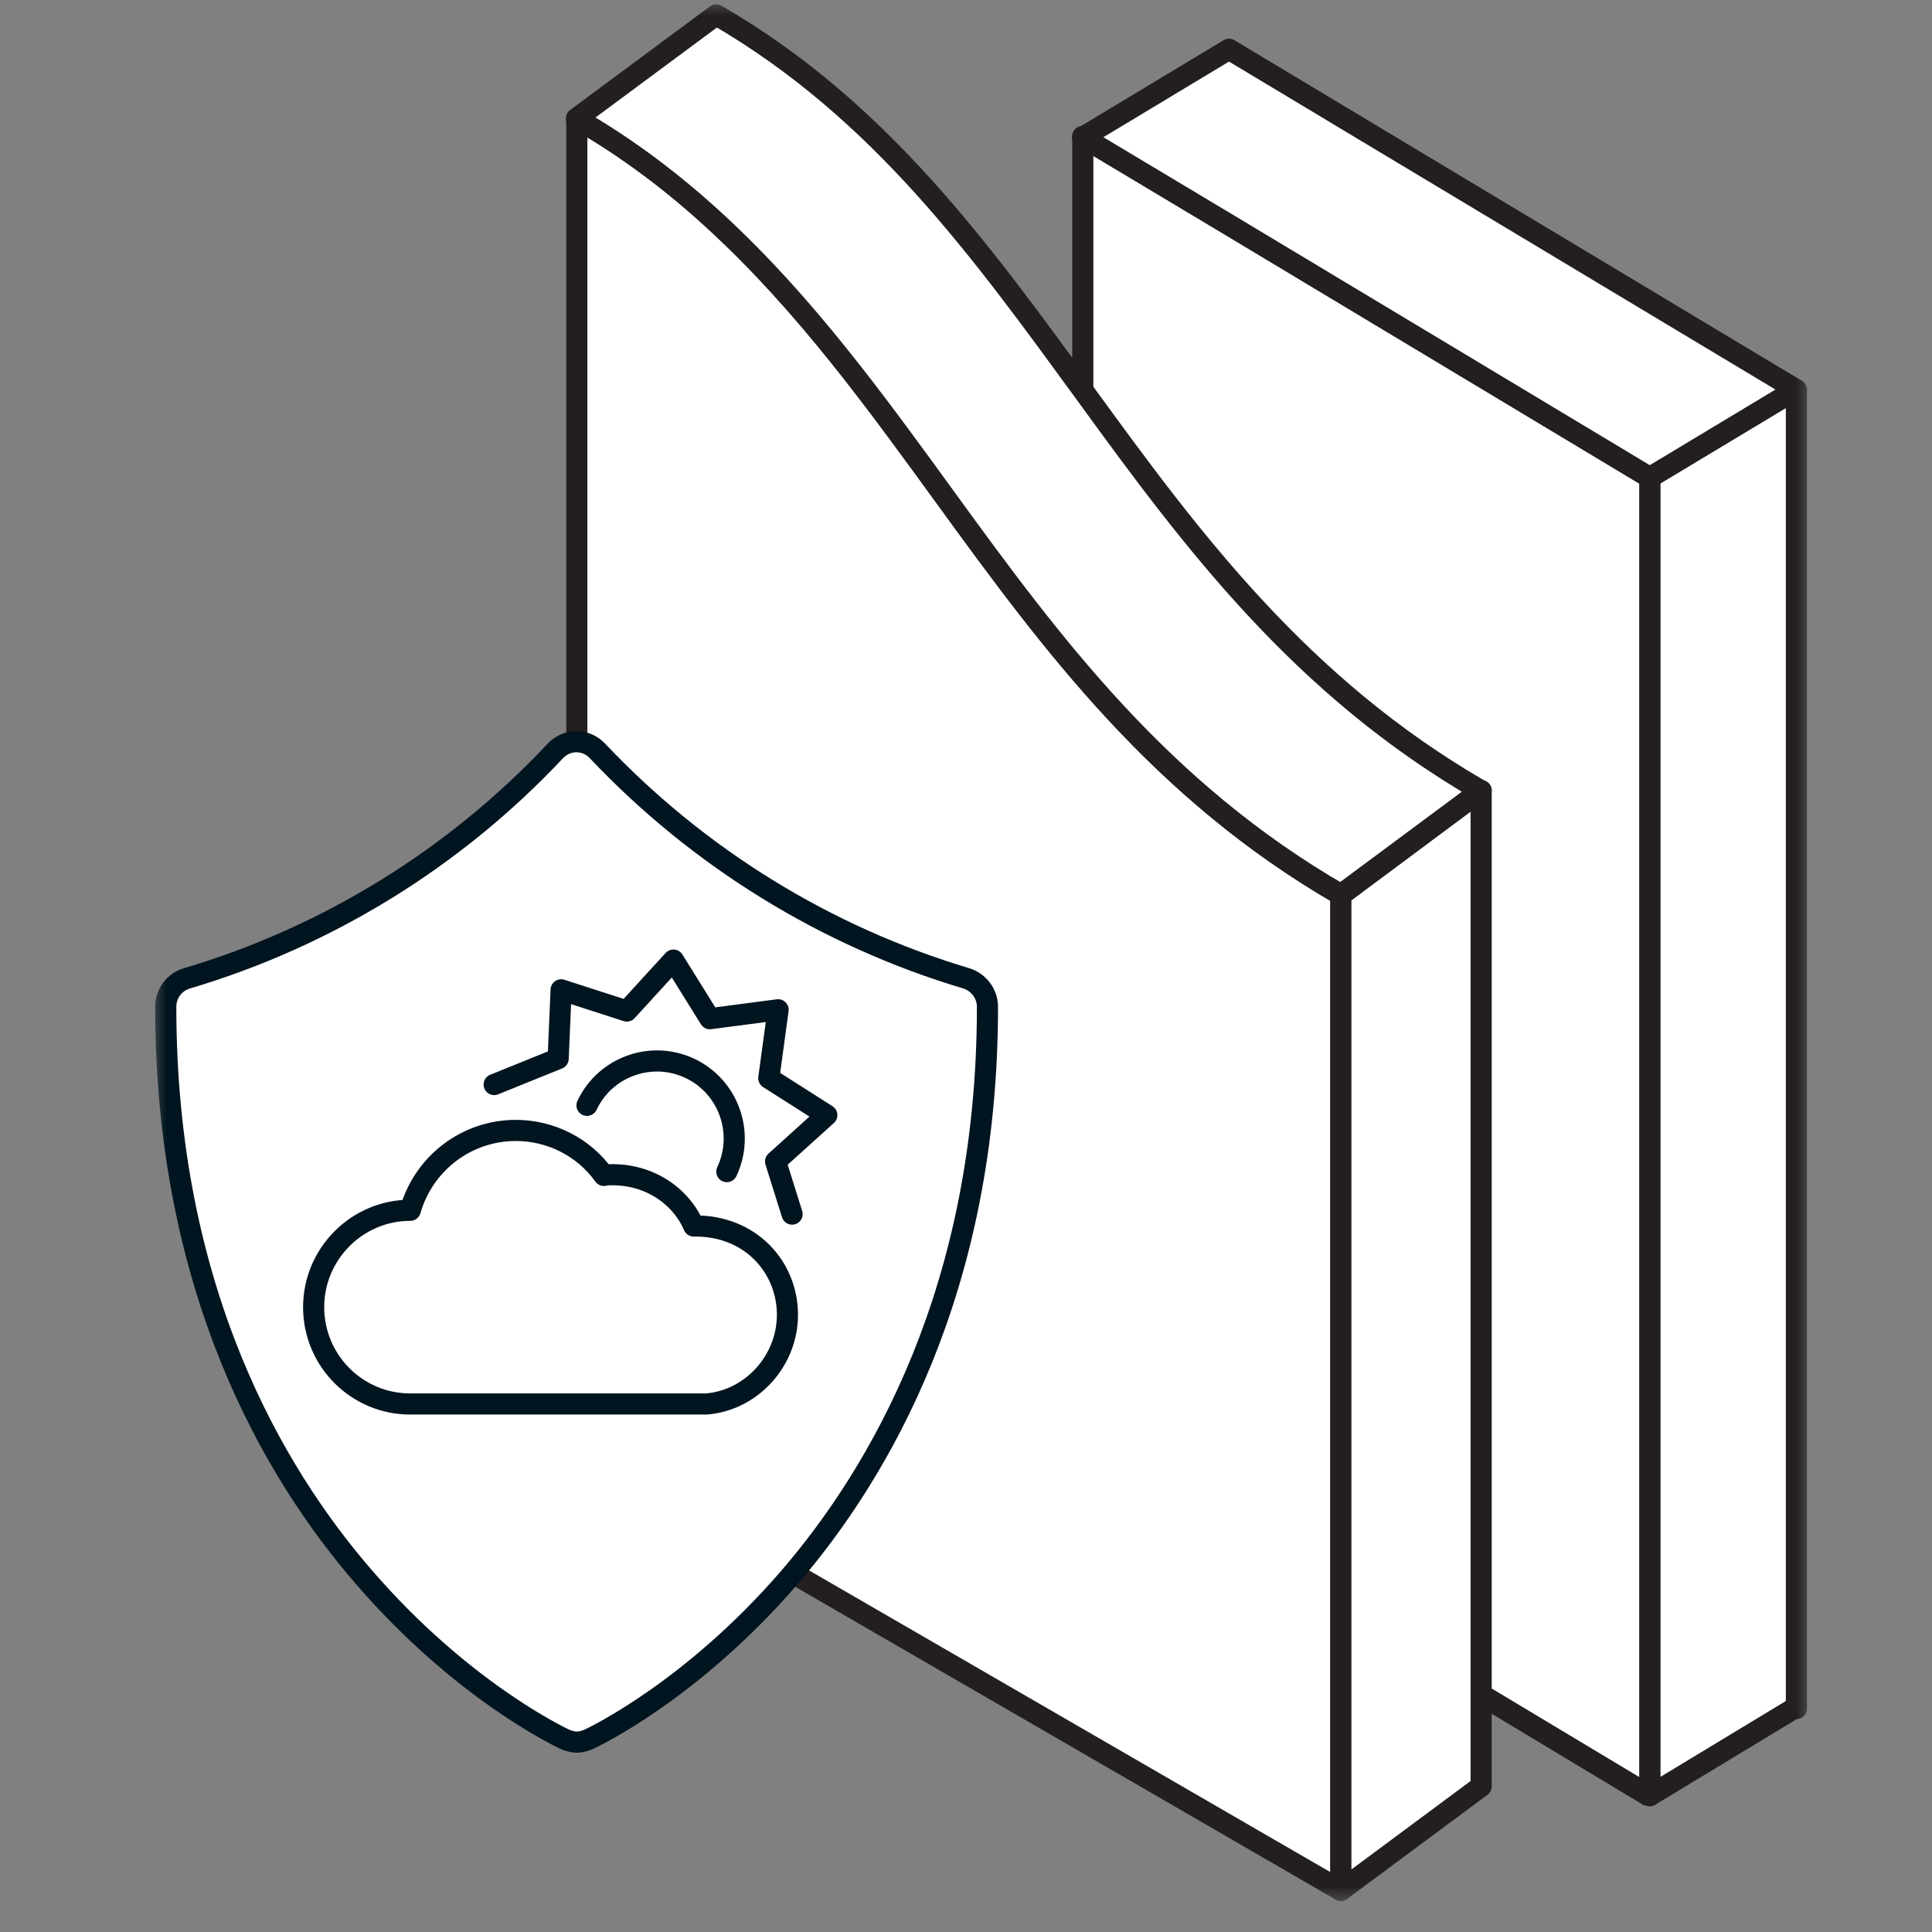 <svg width="64" height="64" viewBox="0 0 64 64" fill="none" xmlns="http://www.w3.org/2000/svg">
<rect x="0" y="0" width="64" height="64" fill="#808080" stroke="none"/>
<mask id="mask0_1_336" style="mask-type:luminance" maskUnits="userSpaceOnUse" x="5" y="0" width="55" height="64">
<path d="M60 0H5V63.115H60V0Z" fill="white"/>
</mask>
<g mask="url(#mask0_1_336)">
<path d="M59.508 12.918V56.599L59.466 56.571L54.651 59.484V15.817L59.494 12.904L59.508 12.918Z" fill="white" stroke="#231F20" stroke-width="0.7" stroke-linecap="square" stroke-linejoin="round"/>
<path d="M54.651 15.817V59.484L35.869 48.212V4.545L40.712 7.444L54.651 15.817Z" fill="white" stroke="#231F20" stroke-width="0.7" stroke-linecap="square" stroke-linejoin="round"/>
<path d="M40.712 7.444L35.869 4.545V4.517L35.897 4.531L40.712 7.43L54.651 15.817L40.712 7.444Z" fill="white" stroke="#231F20" stroke-width="0.7" stroke-linecap="square" stroke-linejoin="round"/>
<path d="M54.651 59.512L35.869 48.212" stroke="#231F20" stroke-width="0.7" stroke-miterlimit="10"/>
<path d="M59.494 12.904L54.651 15.817L40.712 7.444L35.869 4.545L35.897 4.531L40.712 1.632L56.21 10.934L59.494 12.904Z" fill="white" stroke="#231F20" stroke-width="0.7" stroke-linecap="square" stroke-linejoin="round"/>
<path d="M44.418 29.651V62.622L19.108 47.973V3.94C20.849 4.939 22.365 6.093 23.74 7.374C26.702 10.104 29.018 13.312 31.391 16.577C34.858 21.348 38.452 26.203 44.432 29.651H44.418Z" fill="white" stroke="#231F20" stroke-width="0.7" stroke-linejoin="round"/>
<path d="M49.065 26.189V59.175L44.418 62.622V29.651L49.065 26.189Z" fill="white" stroke="#231F20" stroke-width="0.7" stroke-linejoin="round"/>
<path d="M49.064 26.189L44.418 29.637C38.438 26.189 34.844 21.334 31.377 16.563C29.005 13.299 26.688 10.09 23.726 7.36C22.351 6.093 20.834 4.925 19.094 3.926L23.726 0.493C29.173 3.645 32.528 8.345 36.009 13.116C39.477 17.886 43.084 22.741 49.05 26.189H49.064Z" fill="white" stroke="#231F20" stroke-width="0.7" stroke-linejoin="round"/>
<path d="M32.711 33.352C32.711 42.71 29.131 48.789 26.155 52.251C22.898 56.022 19.655 57.542 19.515 57.612C19.389 57.669 19.234 57.711 19.108 57.711C18.982 57.711 18.827 57.669 18.701 57.612C18.561 57.542 15.318 56.022 12.061 52.251C9.057 48.789 5.491 42.71 5.491 33.352C5.491 32.915 5.772 32.535 6.193 32.409C10.84 31.03 15.065 28.426 18.392 24.88C18.575 24.683 18.827 24.57 19.094 24.57C19.361 24.57 19.613 24.683 19.796 24.88C23.137 28.412 27.348 31.016 32.009 32.409C32.416 32.535 32.711 32.915 32.711 33.352Z" fill="white" stroke="#011520" stroke-width="0.7" stroke-linejoin="round"/>
<path d="M26.239 40.219L25.692 38.474L27.39 36.94L25.467 35.716L25.776 33.45L23.516 33.746L22.308 31.804L20.764 33.492L18.588 32.789L18.49 35.069L16.37 35.927" stroke="#011520" stroke-width="0.7" stroke-linecap="round" stroke-linejoin="round"/>
<path d="M19.445 36.616C20.048 35.336 21.578 34.787 22.856 35.392C24.133 35.997 24.681 37.531 24.077 38.812" stroke="#011520" stroke-width="0.7" stroke-linecap="round" stroke-linejoin="round"/>
<path d="M20.006 38.938C19.333 37.995 18.238 37.447 17.087 37.447C15.458 37.447 14.04 38.53 13.591 40.092C11.822 40.092 10.39 41.542 10.39 43.301C10.39 45.074 11.822 46.509 13.591 46.509C13.591 46.509 23.39 46.509 23.404 46.509C24.905 46.383 26.085 45.074 26.085 43.554C26.085 41.978 24.863 40.585 22.982 40.613C22.561 39.628 21.466 38.812 20.02 38.924L20.006 38.938Z" stroke="#011520" stroke-width="0.7" stroke-linecap="round" stroke-linejoin="round"/>
</g>
</svg>
